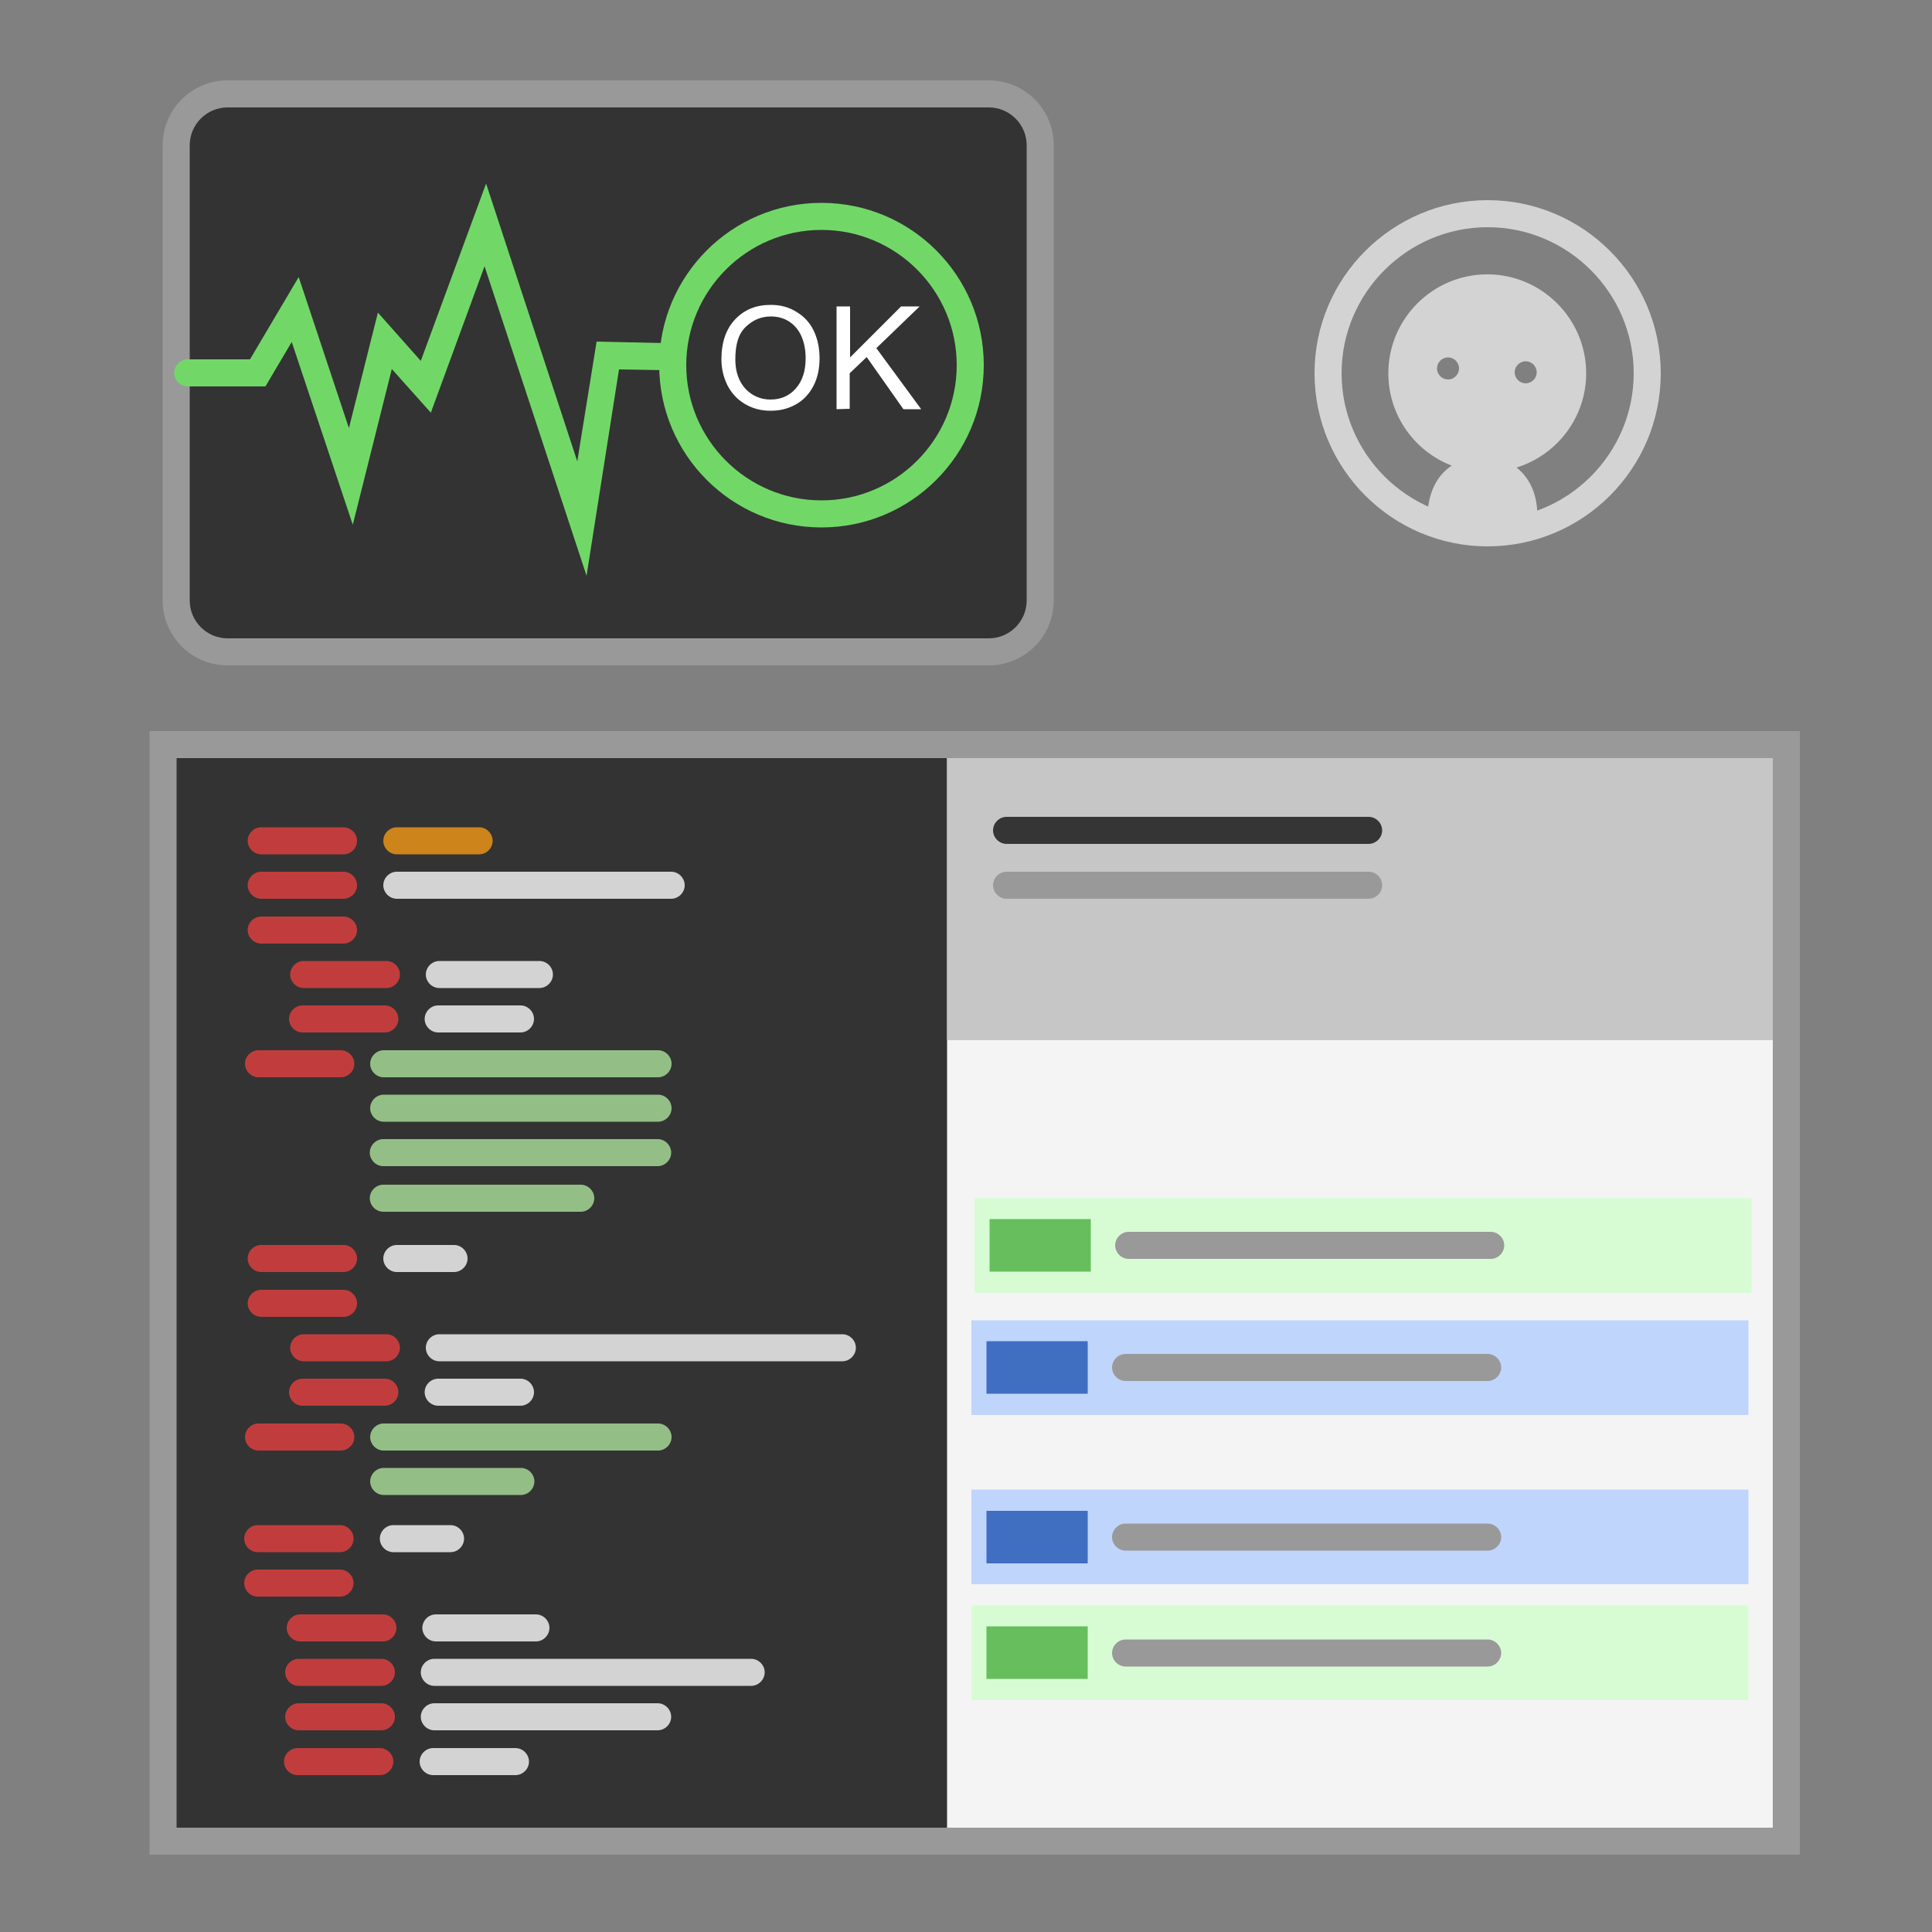 <?xml version="1.0" encoding="utf-8"?>
<!-- Generator: Adobe Illustrator 27.8.1, SVG Export Plug-In . SVG Version: 6.00 Build 0)  -->
<svg version="1.1" id="Layer_1" xmlns="http://www.w3.org/2000/svg" xmlns:xlink="http://www.w3.org/1999/xlink" x="0px" y="0px"
	 viewBox="0 0 500 500" style="enable-background:new 0 0 500 500;" xml:space="preserve">
<rect x="0" y="0" width="500" height="500" fill="#808080" stroke="none"/>
<style type="text/css">
	.st0{fill:#333333;}
	.st1{fill:#999999;}
	.st2{fill:#71D868;}
	.st3{fill:#FFFFFF;}
	.st4{fill:#F4F4F4;}
	.st5{fill:#C6C6C6;}
	.st6{fill:#D7FCD4;}
	.st7{fill:#66BF5C;}
	.st8{fill:#C0D5FC;}
	.st9{fill:#406FC1;}
	.st10{fill:#353535;}
	.st11{fill:#C13D3D;}
	.st12{fill:#CC841B;}
	.st13{fill:#D3D3D3;}
	.st14{fill:#93BF86;}
</style>
<g id="egg">
	<g>
		<path class="st0" d="M255.9,168.7h-197c-7.3,0-13.3-5.9-13.3-13.3V37.6c0-7.3,5.9-13.3,13.3-13.3h197c7.3,0,13.3,5.9,13.3,13.3
			v117.8C269.2,162.7,263.3,168.7,255.9,168.7z"/>
		<path class="st1" d="M255.9,172.2h-197c-9.3,0-16.8-7.5-16.8-16.8V37.6c0-9.3,7.5-16.8,16.8-16.8h197c9.3,0,16.8,7.5,16.8,16.8
			v117.8C272.7,164.7,265.2,172.2,255.9,172.2z M58.9,27.8c-5.4,0-9.8,4.4-9.8,9.8v117.8c0,5.4,4.4,9.8,9.8,9.8h197
			c5.4,0,9.8-4.4,9.8-9.8V37.6c0-5.4-4.4-9.8-9.8-9.8H58.9z"/>
	</g>
	<g>
		<path class="st2" d="M151.8,149l-26.4-80.1l-13.9,37.9l-10.1-11.3l-10.1,40.3L75.5,88.5L68.7,100H48.6c-1.9,0-3.5-1.6-3.5-3.5
			s1.6-3.5,3.5-3.5h16.1l12.6-21.3l13,39.1l7.5-29.9l11.1,12.5l16.9-45.9l23.6,71.9l5-31l17.8,0.4c1.9,0,3.5,1.6,3.4,3.6
			c0,1.9-1.7,3.4-3.6,3.4l-11.8-0.2L151.8,149z"/>
	</g>
	<g>
		<path class="st2" d="M212.6,136.5c-23.2,0-42-18.8-42-42s18.8-42,42-42s42,18.8,42,42S235.8,136.5,212.6,136.5z M212.6,59.5
			c-19.3,0-35,15.7-35,35s15.7,35,35,35s35-15.7,35-35S231.9,59.5,212.6,59.5z"/>
	</g>
	<g>
		<g>
			<path class="st3" d="M186.7,93c0-4.4,1.2-7.9,3.6-10.4s5.4-3.7,9.2-3.7c2.5,0,4.7,0.6,6.6,1.8c2,1.2,3.5,2.8,4.5,4.9
				s1.5,4.5,1.5,7.1c0,2.7-0.5,5.1-1.6,7.2s-2.6,3.7-4.6,4.8c-2,1.1-4.1,1.6-6.5,1.6c-2.5,0-4.7-0.6-6.7-1.8c-2-1.2-3.5-2.9-4.5-4.9
				C187.2,97.5,186.7,95.3,186.7,93z M190.3,93c0,3.2,0.9,5.7,2.6,7.6c1.7,1.8,3.9,2.8,6.5,2.8s4.8-0.9,6.5-2.8s2.6-4.5,2.6-7.9
				c0-2.2-0.4-4.1-1.1-5.7c-0.7-1.6-1.8-2.9-3.2-3.8s-3-1.3-4.7-1.3c-2.5,0-4.6,0.9-6.4,2.6C191.2,86.2,190.3,89,190.3,93z"/>
		</g>
		<g>
			<path class="st3" d="M216.5,105.9V79.3h3.5v13.2l13.2-13.2h4.8l-11.2,10.8l11.6,15.8h-4.6l-9.5-13.5l-4.4,4.2v9.2L216.5,105.9
				L216.5,105.9z"/>
		</g>
	</g>
	<g>
		<g>
			<rect x="42.2" y="192.7" class="st0" width="420.1" height="283.8"/>
		</g>
		<g>
			<path class="st1" d="M458.8,196.2V473H45.7V196.2H458.8 M465.8,189.2h-7H45.7h-7v7V473v7h7h413.1h7v-7V196.2L465.8,189.2
				L465.8,189.2z"/>
		</g>
	</g>
	<g>
		<rect x="245.1" y="196.2" class="st4" width="213.7" height="276.8"/>
	</g>
	<g>
		<rect x="245.1" y="196.2" class="st5" width="213.7" height="73"/>
	</g>
	<g>
		<rect x="252.2" y="310.1" class="st6" width="201.1" height="24.5"/>
	</g>
	<g>
		<rect x="256.1" y="315.5" class="st7" width="26.2" height="13.6"/>
	</g>
	<g>
		<path class="st1" d="M385.8,325.8h-93.7c-1.9,0-3.5-1.6-3.5-3.5s1.6-3.5,3.5-3.5h93.7c1.9,0,3.5,1.6,3.5,3.5
			S387.7,325.8,385.8,325.8z"/>
	</g>
	<g>
		<rect x="251.4" y="341.7" class="st8" width="201.1" height="24.5"/>
	</g>
	<g>
		<rect x="255.3" y="347.1" class="st9" width="26.2" height="13.6"/>
	</g>
	<g>
		<path class="st1" d="M385,357.4h-93.7c-1.9,0-3.5-1.6-3.5-3.5s1.6-3.5,3.5-3.5H385c1.9,0,3.5,1.6,3.5,3.5S386.9,357.4,385,357.4z"
			/>
	</g>
	<g>
		<rect x="251.4" y="385.5" class="st8" width="201.1" height="24.5"/>
	</g>
	<g>
		<rect x="255.3" y="391" class="st9" width="26.2" height="13.6"/>
	</g>
	<g>
		<path class="st1" d="M385,401.3h-93.7c-1.9,0-3.5-1.6-3.5-3.5s1.6-3.5,3.5-3.5H385c1.9,0,3.5,1.6,3.5,3.5S386.9,401.3,385,401.3z"
			/>
	</g>
	<g>
		<rect x="251.4" y="415.5" class="st6" width="201.1" height="24.5"/>
	</g>
	<g>
		<rect x="255.3" y="420.9" class="st7" width="26.2" height="13.6"/>
	</g>
	<g>
		<path class="st1" d="M385,431.3h-93.7c-1.9,0-3.5-1.6-3.5-3.5s1.6-3.5,3.5-3.5H385c1.9,0,3.5,1.6,3.5,3.5S386.9,431.3,385,431.3z"
			/>
	</g>
	<g>
		<path class="st1" d="M354.2,232.6h-93.7c-1.9,0-3.5-1.6-3.5-3.5s1.6-3.5,3.5-3.5h93.7c1.9,0,3.5,1.6,3.5,3.5
			S356.1,232.6,354.2,232.6z"/>
	</g>
	<g>
		<path class="st10" d="M354.2,218.4h-93.7c-1.9,0-3.5-1.6-3.5-3.5s1.6-3.5,3.5-3.5h93.7c1.9,0,3.5,1.6,3.5,3.5
			S356.1,218.4,354.2,218.4z"/>
	</g>
	<g>
		<path class="st11" d="M88.9,221.1H67.6c-1.9,0-3.5-1.6-3.5-3.5s1.6-3.5,3.5-3.5h21.3c1.9,0,3.5,1.6,3.5,3.5S90.8,221.1,88.9,221.1
			z"/>
	</g>
	<g>
		<path class="st12" d="M124,221.1h-21.3c-1.9,0-3.5-1.6-3.5-3.5s1.6-3.5,3.5-3.5H124c1.9,0,3.5,1.6,3.5,3.5S125.9,221.1,124,221.1z
			"/>
	</g>
	<g>
		<path class="st11" d="M88.9,232.6H67.6c-1.9,0-3.5-1.6-3.5-3.5s1.6-3.5,3.5-3.5h21.3c1.9,0,3.5,1.6,3.5,3.5S90.8,232.6,88.9,232.6
			z"/>
	</g>
	<g>
		<path class="st13" d="M173.7,232.6h-71c-1.9,0-3.5-1.6-3.5-3.5s1.6-3.5,3.5-3.5h71c1.9,0,3.5,1.6,3.5,3.5S175.6,232.6,173.7,232.6
			z"/>
	</g>
	<g>
		<path class="st11" d="M88.9,244.2H67.6c-1.9,0-3.5-1.6-3.5-3.5s1.6-3.5,3.5-3.5h21.3c1.9,0,3.5,1.6,3.5,3.5S90.8,244.2,88.9,244.2
			z"/>
	</g>
	<g>
		<path class="st11" d="M100,255.7H78.6c-1.9,0-3.5-1.6-3.5-3.5c0-1.9,1.6-3.5,3.5-3.5H100c1.9,0,3.5,1.6,3.5,3.5
			C103.5,254.1,101.9,255.7,100,255.7z"/>
	</g>
	<g>
		<path class="st13" d="M139.6,255.7h-25.9c-1.9,0-3.5-1.6-3.5-3.5c0-1.9,1.6-3.5,3.5-3.5h25.9c1.9,0,3.5,1.6,3.5,3.5
			C143.1,254.1,141.5,255.7,139.6,255.7z"/>
	</g>
	<g>
		<path class="st11" d="M99.6,267.2H78.3c-1.9,0-3.5-1.6-3.5-3.5s1.6-3.5,3.5-3.5h21.3c1.9,0,3.5,1.6,3.5,3.5
			S101.5,267.2,99.6,267.2z"/>
	</g>
	<g>
		<path class="st11" d="M88.2,278.8H66.9c-1.9,0-3.5-1.6-3.5-3.5s1.6-3.5,3.5-3.5h21.3c1.9,0,3.5,1.6,3.5,3.5S90.1,278.8,88.2,278.8
			z"/>
	</g>
	<g>
		<path class="st13" d="M134.7,267.2h-21.3c-1.9,0-3.5-1.6-3.5-3.5s1.6-3.5,3.5-3.5h21.3c1.9,0,3.5,1.6,3.5,3.5
			S136.6,267.2,134.7,267.2z"/>
	</g>
	<g>
		<path class="st14" d="M170.3,278.8h-71c-1.9,0-3.5-1.6-3.5-3.5s1.6-3.5,3.5-3.5h71c1.9,0,3.5,1.6,3.5,3.5S172.2,278.8,170.3,278.8
			z"/>
	</g>
	<g>
		<path class="st14" d="M170.3,290.3h-71c-1.9,0-3.5-1.6-3.5-3.5s1.6-3.5,3.5-3.5h71c1.9,0,3.5,1.6,3.5,3.5S172.2,290.3,170.3,290.3
			z"/>
	</g>
	<g>
		<path class="st14" d="M170.2,301.8h-71c-1.9,0-3.5-1.6-3.5-3.5s1.6-3.5,3.5-3.5h71c1.9,0,3.5,1.6,3.5,3.5S172.1,301.8,170.2,301.8
			z"/>
	</g>
	<g>
		<path class="st14" d="M150.3,313.6H99.2c-1.9,0-3.5-1.6-3.5-3.5s1.6-3.5,3.5-3.5h51.1c1.9,0,3.5,1.6,3.5,3.5
			S152.2,313.6,150.3,313.6z"/>
	</g>
	<g>
		<path class="st11" d="M88.9,329.2H67.6c-1.9,0-3.5-1.6-3.5-3.5s1.6-3.5,3.5-3.5h21.3c1.9,0,3.5,1.6,3.5,3.5S90.8,329.2,88.9,329.2
			z"/>
	</g>
	<g>
		<path class="st13" d="M117.5,329.2h-14.8c-1.9,0-3.5-1.6-3.5-3.5s1.6-3.5,3.5-3.5h14.8c1.9,0,3.5,1.6,3.5,3.5
			S119.4,329.2,117.5,329.2z"/>
	</g>
	<g>
		<path class="st11" d="M88.9,340.8H67.6c-1.9,0-3.5-1.6-3.5-3.5s1.6-3.5,3.5-3.5h21.3c1.9,0,3.5,1.6,3.5,3.5S90.8,340.8,88.9,340.8
			z"/>
	</g>
	<g>
		<path class="st11" d="M100,352.3H78.6c-1.9,0-3.5-1.6-3.5-3.5s1.6-3.5,3.5-3.5H100c1.9,0,3.5,1.6,3.5,3.5S101.9,352.3,100,352.3z"
			/>
	</g>
	<g>
		<path class="st13" d="M218,352.3H113.7c-1.9,0-3.5-1.6-3.5-3.5s1.6-3.5,3.5-3.5H218c1.9,0,3.5,1.6,3.5,3.5S219.9,352.3,218,352.3z
			"/>
	</g>
	<g>
		<path class="st11" d="M99.6,363.8H78.3c-1.9,0-3.5-1.6-3.5-3.5s1.6-3.5,3.5-3.5h21.3c1.9,0,3.5,1.6,3.5,3.5
			S101.5,363.8,99.6,363.8z"/>
	</g>
	<g>
		<path class="st11" d="M88.2,375.4H66.9c-1.9,0-3.5-1.6-3.5-3.5s1.6-3.5,3.5-3.5h21.3c1.9,0,3.5,1.6,3.5,3.5S90.1,375.4,88.2,375.4
			z"/>
	</g>
	<g>
		<path class="st13" d="M134.7,363.8h-21.3c-1.9,0-3.5-1.6-3.5-3.5s1.6-3.5,3.5-3.5h21.3c1.9,0,3.5,1.6,3.5,3.5
			S136.6,363.8,134.7,363.8z"/>
	</g>
	<g>
		<path class="st14" d="M170.3,375.4h-71c-1.9,0-3.5-1.6-3.5-3.5s1.6-3.5,3.5-3.5h71c1.9,0,3.5,1.6,3.5,3.5S172.2,375.4,170.3,375.4
			z"/>
	</g>
	<g>
		<path class="st14" d="M134.8,386.9H99.3c-1.9,0-3.5-1.6-3.5-3.5s1.6-3.5,3.5-3.5h35.5c1.9,0,3.5,1.6,3.5,3.5
			S136.7,386.9,134.8,386.9z"/>
	</g>
	<g>
		<path class="st11" d="M88,401.7H66.7c-1.9,0-3.5-1.6-3.5-3.5s1.6-3.5,3.5-3.5H88c1.9,0,3.5,1.6,3.5,3.5S89.9,401.7,88,401.7z"/>
	</g>
	<g>
		<path class="st13" d="M116.6,401.7h-14.8c-1.9,0-3.5-1.6-3.5-3.5s1.6-3.5,3.5-3.5h14.8c1.9,0,3.5,1.6,3.5,3.5
			S118.5,401.7,116.6,401.7z"/>
	</g>
	<g>
		<path class="st11" d="M88,413.2H66.7c-1.9,0-3.5-1.6-3.5-3.5s1.6-3.5,3.5-3.5H88c1.9,0,3.5,1.6,3.5,3.5S89.9,413.2,88,413.2z"/>
	</g>
	<g>
		<path class="st11" d="M99.1,424.8H77.7c-1.9,0-3.5-1.6-3.5-3.5s1.6-3.5,3.5-3.5h21.4c1.9,0,3.5,1.6,3.5,3.5S101,424.8,99.1,424.8z
			"/>
	</g>
	<g>
		<path class="st13" d="M138.7,424.8h-25.9c-1.9,0-3.5-1.6-3.5-3.5s1.6-3.5,3.5-3.5h25.9c1.9,0,3.5,1.6,3.5,3.5
			S140.6,424.8,138.7,424.8z"/>
	</g>
	<g>
		<path class="st11" d="M98.7,436.3H77.3c-1.9,0-3.5-1.6-3.5-3.5s1.6-3.5,3.5-3.5h21.4c1.9,0,3.5,1.6,3.5,3.5
			S100.6,436.3,98.7,436.3z"/>
	</g>
	<g>
		<path class="st13" d="M194.4,436.3h-82c-1.9,0-3.5-1.6-3.5-3.5s1.6-3.5,3.5-3.5h82c1.9,0,3.5,1.6,3.5,3.5S196.3,436.3,194.4,436.3
			z"/>
	</g>
	<g>
		<path class="st11" d="M98.7,447.8H77.3c-1.9,0-3.5-1.6-3.5-3.5s1.6-3.5,3.5-3.5h21.4c1.9,0,3.5,1.6,3.5,3.5
			S100.6,447.8,98.7,447.8z"/>
	</g>
	<g>
		<path class="st13" d="M170.2,447.8h-57.8c-1.9,0-3.5-1.6-3.5-3.5s1.6-3.5,3.5-3.5h57.8c1.9,0,3.5,1.6,3.5,3.5
			S172.1,447.8,170.2,447.8z"/>
	</g>
	<g>
		<path class="st11" d="M98.3,459.4H77c-1.9,0-3.5-1.6-3.5-3.5s1.6-3.5,3.5-3.5h21.3c1.9,0,3.5,1.6,3.5,3.5S100.2,459.4,98.3,459.4z
			"/>
	</g>
	<g>
		<path class="st13" d="M133.4,459.4h-21.3c-1.9,0-3.5-1.6-3.5-3.5s1.6-3.5,3.5-3.5h21.3c1.9,0,3.5,1.6,3.5,3.5
			S135.3,459.4,133.4,459.4z"/>
	</g>
	<g>
		<path class="st13" d="M385,141.4c-24.7,0-44.8-20.1-44.8-44.8c0-24.7,20.1-44.8,44.8-44.8s44.8,20.1,44.8,44.8
			C429.8,121.3,409.7,141.4,385,141.4z M385,58.8c-20.8,0-37.8,17-37.8,37.8c0,20.8,17,37.8,37.8,37.8s37.8-17,37.8-37.8
			C422.8,75.8,405.8,58.8,385,58.8z"/>
	</g>
	<g>
		<path class="st13" d="M410.5,96.6c0-14.1-11.5-25.6-25.6-25.6s-25.6,11.5-25.6,25.6c0,10.9,6.8,20.2,16.4,23.9
			c-3.3,2.2-6.2,6.3-6.3,13.5c0,0,17.7,8,28.3,1.2c0,0,1.5-8.8-5.2-14.2C403,117.7,410.5,108,410.5,96.6z M375,98.2
			c-1.6,0.1-2.9-1-3.1-2.6c-0.1-1.6,1-2.9,2.6-3.1c1.6-0.1,2.9,1,3.1,2.6C377.7,96.7,376.5,98.1,375,98.2z M395.1,99.2
			c-1.6,0.1-2.9-1-3.1-2.6c-0.1-1.6,1-2.9,2.6-3.1c1.6-0.1,2.9,1,3.1,2.6C397.8,97.7,396.7,99,395.1,99.2z"/>
	</g>
</g>
<g id="nest">
</g>
</svg>
